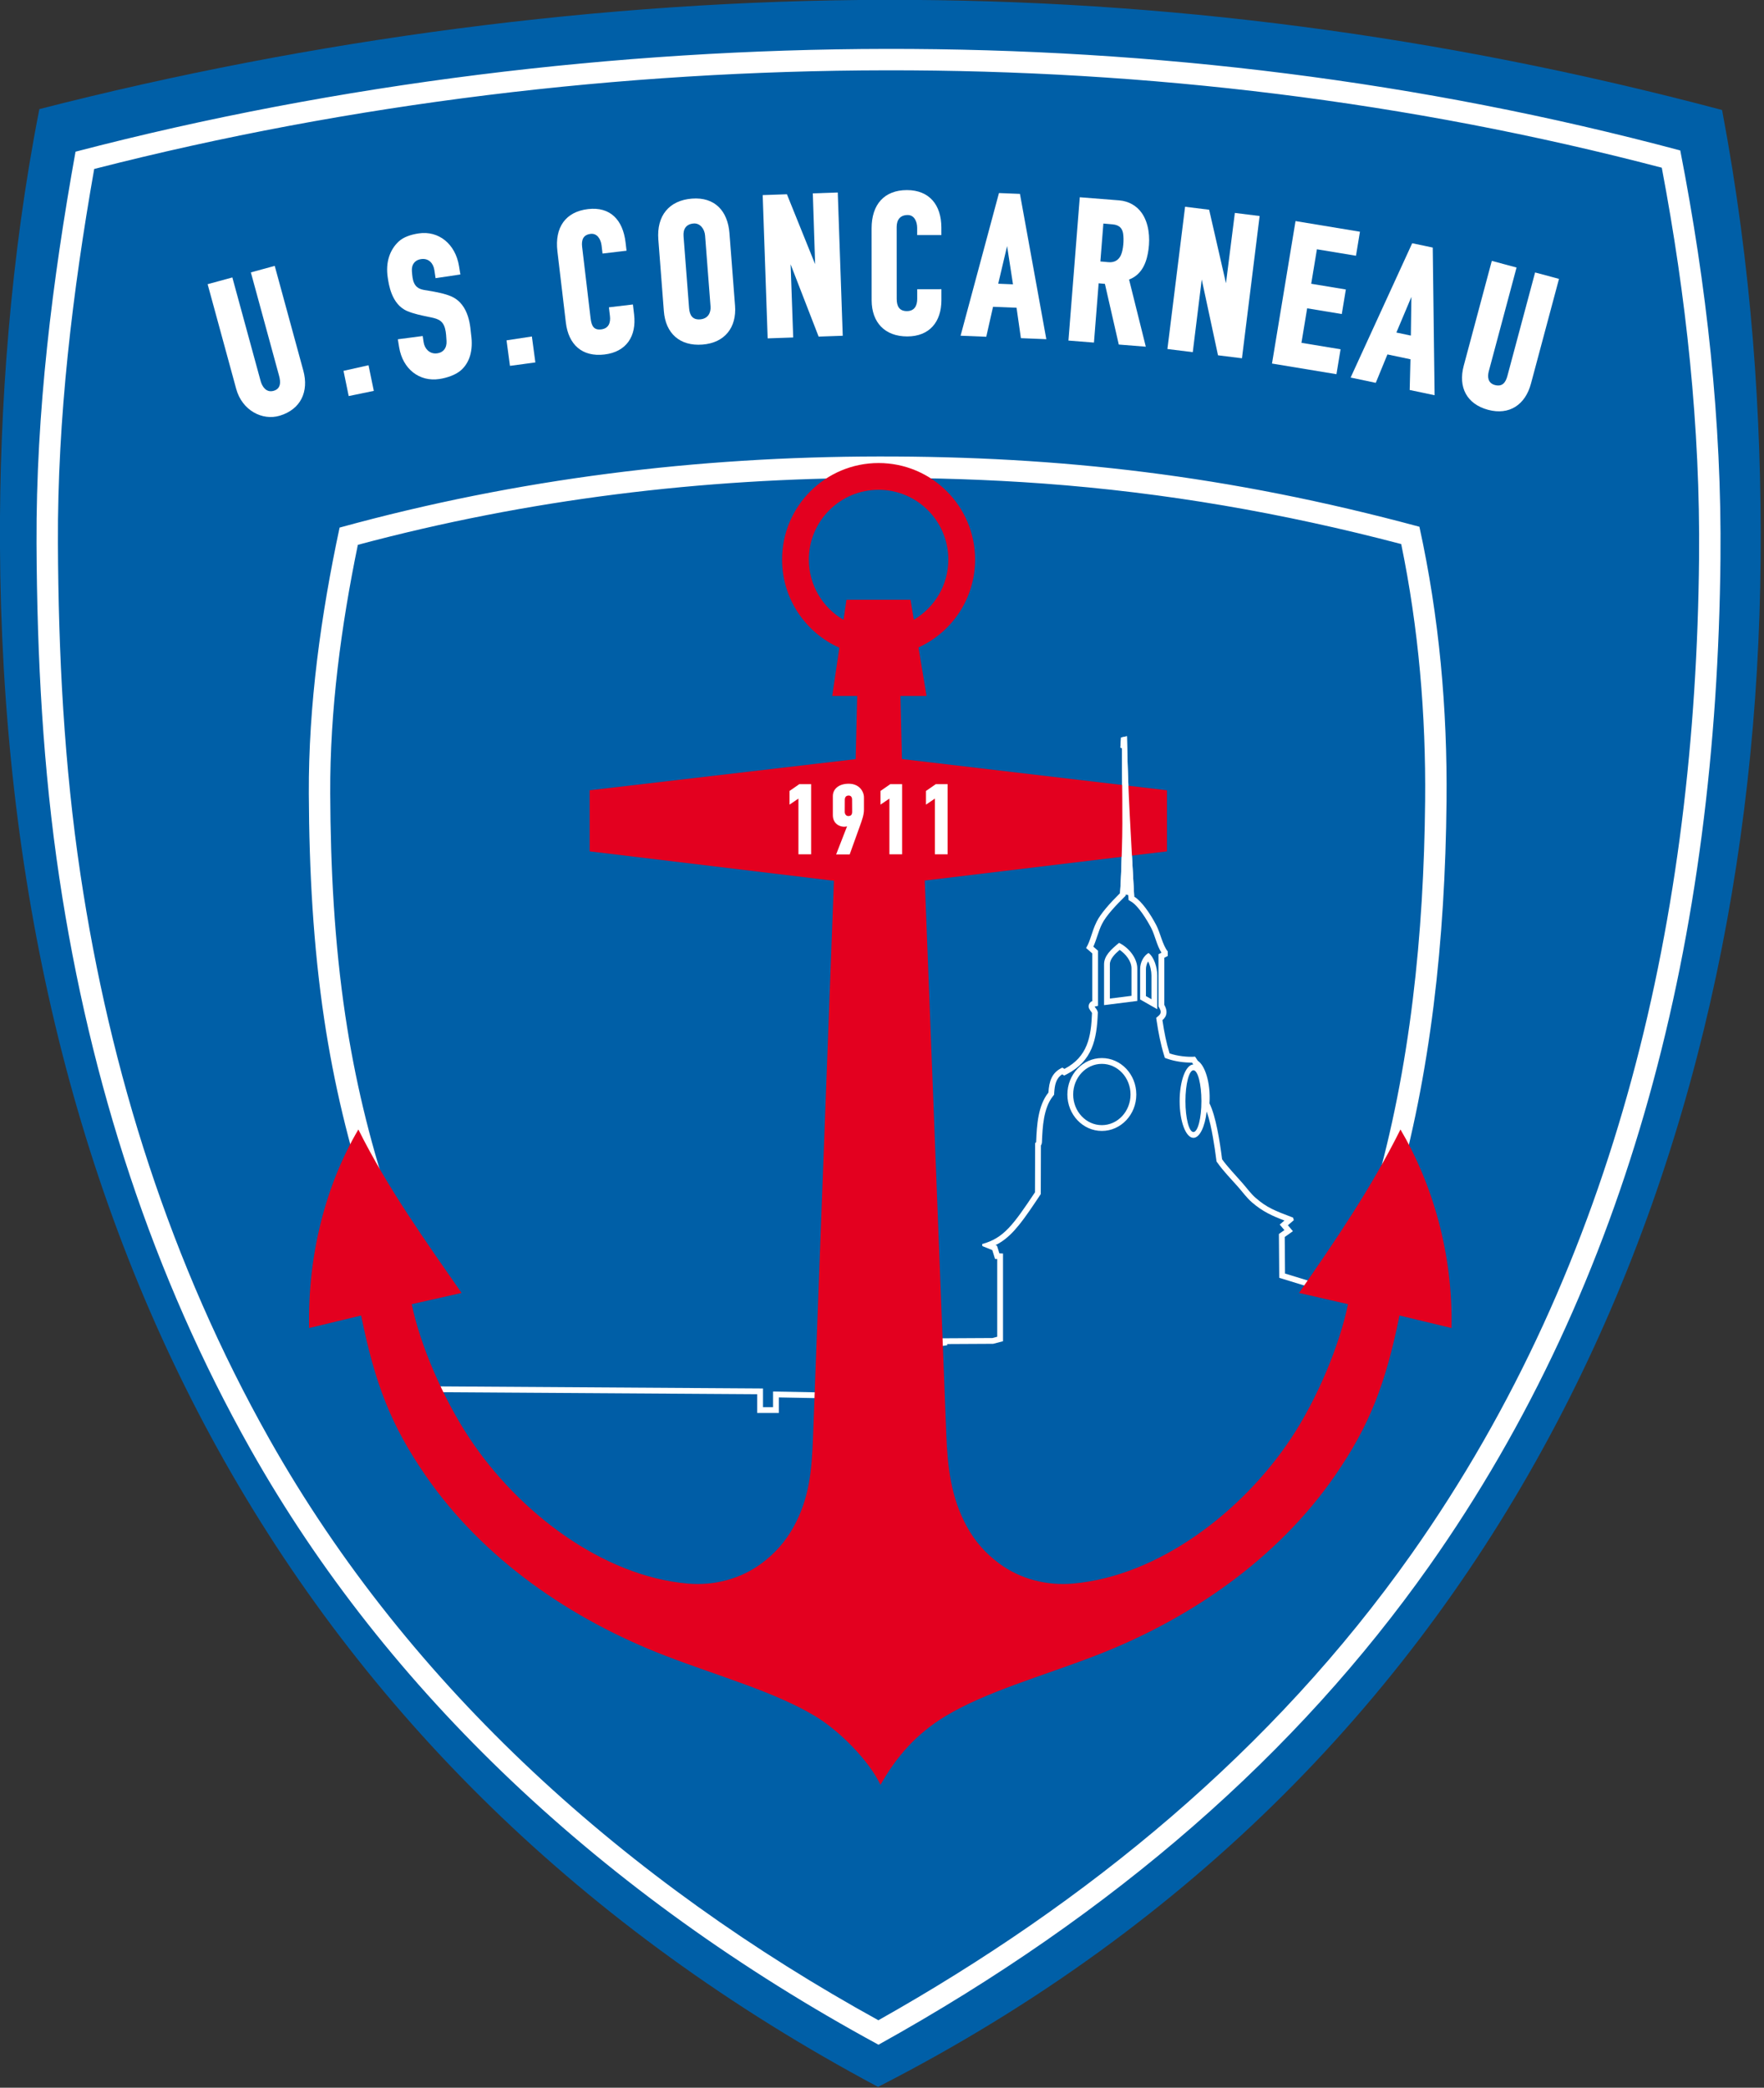 <?xml version="1.0" encoding="UTF-8" standalone="no"?>
<svg xmlns:dc="http://purl.org/dc/elements/1.1/" xmlns:cc="http://creativecommons.org/ns#" xmlns:rdf="http://www.w3.org/1999/02/22-rdf-syntax-ns#" xmlns:svg="http://www.w3.org/2000/svg" xmlns="http://www.w3.org/2000/svg" xmlns:sodipodi="http://sodipodi.sourceforge.net/DTD/sodipodi-0.dtd" xmlns:inkscape="http://www.inkscape.org/namespaces/inkscape" version="1.1" width="507" height="600" id="svg2" inkscape:version="0.91 r13725" viewBox="0 0 507 600" sodipodi:docname="Logo US Concarneau.cdr.svg">
  <rect x="0" y="0" width="507" height="600" fill="#333333" stroke="none"/>
  <defs id="defs71"/>
  <sodipodi:namedview pagecolor="#ffffff" bordercolor="#666666" borderopacity="1" objecttolerance="10" gridtolerance="10" guidetolerance="10" inkscape:pageopacity="0" inkscape:pageshadow="2" inkscape:window-width="1280" inkscape:window-height="691" id="namedview69" showgrid="false" inkscape:zoom="0.61867883" inkscape:cx="297.63779" inkscape:cy="420.94489" inkscape:window-x="0" inkscape:window-y="1" inkscape:window-maximized="1" inkscape:current-layer="svg2"/>
  <g id="Layer1000" transform="matrix(1.058,0,0,1.058,-61.887,-145.499)">
    <defs id="defs5">
      <linearGradient id="grad1" gradientTransform="scale(0.919,1.089)" x1="63.662" y1="126.28" x2="584.408" y2="126.28" gradientUnits="userSpaceOnUse">
        <stop offset="201392128%" stop-color="#005fa7" stop-opacity="1" id="stop8"/>
        <stop offset="201392160%" stop-color="#0064aa" stop-opacity="1" id="stop10"/>
        <stop offset="201392201%" stop-color="#3c8ec5" stop-opacity="1" id="stop12"/>
        <stop offset="100%" stop-color="#4595c9" stop-opacity="1" id="stop14"/>
      </linearGradient>
    </defs>
    <path d="m 69.188,167.159 c 73.507,-18.87 152.846,-29.571 230.058,-29.678 75.226,-0.105 150.464,9.574 227.065,29.921 8.024,42.535 10.782,82.962 10.468,121.951 -1.3,161.464 -66.828,326.65 -239.756,415.057 C 136.124,618.663 59.279,468.199 58.482,285.192 58.321,248.381 61.33,207.054 69.188,167.159 Z" style="fill:url(#grad1)" id="path16" inkscape:connector-curvature="0"/>
    <path d="m 437.493,462.838 c 9.619,-33.536 13.598,-69.692 13.965,-107.692 0.243,-25.149 -2.001,-50.032 -7.367,-74.535 -52.172,-14.06 -97.729,-19.161 -146.951,-19.092 -49.276,0.069 -97.796,5.965 -146.393,19.318 -5.066,23.725 -8.462,48.237 -8.359,72.263 0.09,21.007 1.212,41.484 4.178,61.27 2.633,17.563 6.691,34.427 12.075,50.632 l 5.5,-1.932 c -5.331,-16.061 -9.281,-32.596 -11.824,-49.561 -2.994,-19.975 -4.027,-40.251 -4.114,-60.433 -0.097,-22.626 2.939,-45.393 7.503,-67.557 46.32,-12.388 93.51,-18.116 141.441,-18.183 14.937,-0.021 29.867,0.444 44.765,1.536 33.073,2.426 65.213,8.017 97.233,16.441 4.733,22.931 6.723,46.375 6.497,69.778 -0.35,36.236 -3.998,72.428 -13.903,106.678 l 5.753,1.071 z" style="fill:#ffffff;fill-rule:evenodd" id="path18" inkscape:connector-curvature="0"/>
    <path d="m 297.146,692.953 c 64.334,-35.733 113.77,-79.282 149.549,-129.948 54.758,-77.541 78.185,-171.108 79.179,-273.76 0.361,-37.285 -3.759,-74.132 -10.921,-110.853 -70.6,-18.86 -142.721,-27.686 -215.69,-27.584 -73.048,0.102 -149.002,9.314 -220.253,27.92 -6.321,35.171 -10.748,70.789 -10.595,106.407 0.135,31.144 1.796,61.497 6.194,90.83 8.395,55.999 25.483,108.287 51.97,155.28 37.015,65.674 95.63,121.014 170.567,161.71 z m -0.031,-6.646 c 56.725,-31.928 107.081,-73.203 144.829,-126.657 56.219,-79.609 77.181,-174.096 78.114,-270.462 0.344,-35.611 -3.503,-71.148 -10.126,-106.11 -68.853,-18.051 -139.492,-26.555 -210.661,-26.456 -71.914,0.1 -145.436,8.93 -215.189,26.799 -5.897,33.559 -9.999,67.578 -9.851,101.687 0.13,30.056 1.67,60.246 6.129,89.993 8.061,53.772 24.534,105.825 51.285,153.287 38.288,67.932 97.656,120.547 165.47,157.92 z" style="fill:#ffffff;fill-rule:evenodd" id="path20" inkscape:connector-curvature="0"/>
    <g id="Layer1001">
      <path d="m 174.306,514.103 91.465,0.586 0,5.083 2.726,0 0,-4.255 15.491,0.293 23.809,-0.318 1.074,-13.117 5.228,-0.764 -0.065,-0.55 14.06,-0.076 1.306,-0.34 -3e-4,-21.11 -0.593,-0.028 -0.744,-2.402 -2.693,-1.089 -0.075,-0.56 c 5.897,-1.604 8.443,-5.199 14.362,-14.051 l 0.038,-13.278 c 0.012,-0.307 0.272,-0.13 0.283,-0.434 0.172,-4.571 0.503,-9.857 3.331,-13.389 0.19,-2.973 0.849,-5.431 3.784,-6.771 l 0.562,0.35 c 6.311,-3.282 7.256,-8.723 7.491,-15.184 -0.064,-0.235 -0.799,-0.941 -0.907,-1.619 -0.108,-0.678 0.409,-1.464 0.974,-1.592 l -7e-4,-12.989 -1.672,-1.455 c 1.254,-2.067 1.47,-4.305 2.864,-7.142 1.084,-2.206 3.55,-4.977 6.366,-7.776 0.296,-4.031 0.368,-7.954 0.502,-12.031 0.295,-8.97 -0.025,-18.175 0.034,-27.29 l -0.451,-0.247 0.184,-2.696 1.605,-0.337 c 0.216,14.522 1.167,28.306 1.965,43.566 1.972,1.176 4.321,4.544 5.983,7.72 1.137,2.173 1.726,5.465 3.134,7.165 l 0.003,1.231 -0.944,0.485 -3e-4,12.787 c 0.888,1.581 0.853,3.006 -0.51,4.162 0.513,3.411 1.026,6.019 1.94,9.028 2.051,0.713 4.888,1.049 6.939,0.889 l 0.73,1.123 c 1.855,1.133 3.547,5.806 3.172,11.565 1.718,3.387 2.821,10.346 3.43,15.182 1.252,1.8 3.723,4.42 5.504,6.44 1.3,1.474 2.261,2.876 3.632,4.067 3.048,2.646 5.117,3.434 10.147,5.346 l 0.203,0.691 -1.614,1.377 1.363,1.615 -2.216,1.573 0.076,9.93 25.419,7.813 -10.981,31.724 -28.709,37.97 -20.726,10.116 -54.431,14.02 -50.46,-1.529 -24.114,-3.273 -60.37,-41.161 -8.449,-10.995 -3.023,-9.781 2.572,-4.265 z M 370.384,398.685 c -0.385,0.635 -0.587,1.426 -0.587,2.085 l -3e-4,7.334 1.496,0.851 0,-6.507 c 0,-1.03 -0.297,-2.622 -0.909,-3.762 z m -10.386,10.088 5.879,-0.74 0,-7.431 c 0,-1.981 -1.552,-3.914 -3.222,-5.048 -1.224,1.035 -2.656,2.437 -2.656,3.904 l -5e-4,9.316 z m 22.702,19.479 c 1.198,0 2.17,3.757 2.17,8.39 0,4.633 -0.972,8.39 -2.17,8.39 -1.198,0 -2.17,-3.757 -2.17,-8.39 0,-4.633 0.972,-8.39 2.17,-8.39 z m -24.879,-1.739 c 4.3,0 7.788,3.727 7.788,8.323 0,4.596 -3.488,8.323 -7.788,8.323 -4.3,0 -7.788,-3.727 -7.788,-8.323 0,-4.596 3.488,-8.323 7.788,-8.323 z" style="fill:#ffffff;fill-rule:evenodd" id="path23" inkscape:connector-curvature="0"/>
      <path d="m 347.039,429.354 c -1.711,1.128 -2.024,2.948 -2.159,5.05 l -0.032,0.496 -0.311,0.388 c -2.588,3.232 -2.837,8.469 -2.987,12.463 -0.013,0.35 -0.111,0.664 -0.284,0.93 l -0.038,13.204 -0.264,0.395 c -1.807,2.702 -3.644,5.515 -5.687,8.042 -1.528,1.891 -3.202,3.61 -5.3,4.871 -0.34,0.204 -0.685,0.393 -1.036,0.568 l 0.402,0.163 0.639,2.062 0.99,0.047 2e-4,23.829 -2.675,0.696 -12.495,0.067 0.038,0.321 -5.503,0.805 -1.089,13.296 -25.266,0.337 -13.911,-0.263 0,4.225 -5.876,0 0,-5.093 -89.004,-0.57 -2.835,4.7 1.063,3.441 13.959,18.164 53.286,36.331 42.099,5.715 35.386,1.072 46.827,-12.061 30.43,-14.852 26.609,-35.192 10.466,-30.235 -26.47,-8.136 -0.091,-11.905 1.489,-1.058 -1.269,-1.504 1.281,-1.093 c -3.312,-1.272 -5.907,-2.407 -8.836,-4.95 -1.449,-1.258 -2.522,-2.787 -3.78,-4.214 -1.852,-2.099 -4.028,-4.299 -5.616,-6.582 l -0.221,-0.318 -0.049,-0.385 c -0.261,-2.074 -0.562,-4.147 -0.932,-6.205 -0.37,-2.058 -0.895,-4.766 -1.696,-6.955 -0.457,4.129 -1.893,7.144 -3.593,7.144 -2.068,0 -3.745,-4.462 -3.745,-9.965 0,-5.46 1.651,-9.896 3.698,-9.963 l -0.331,-0.508 c -2.167,0.033 -4.694,-0.343 -6.626,-1.015 l -0.757,-0.263 -0.233,-0.767 c -0.933,-3.071 -1.513,-6.079 -1.99,-9.252 l -0.13,-0.868 0.669,-0.568 c 0.795,-0.674 0.635,-1.336 0.156,-2.189 l -0.202,-0.359 3e-4,-14.161 0.813,-0.417 c -1.319,-2.026 -1.725,-4.667 -2.826,-6.771 -1.06,-2.026 -3.412,-5.915 -5.394,-7.097 l -0.722,-0.431 -0.044,-0.84 c -0.122,-2.336 -0.25,-4.672 -0.38,-7.008 -0.073,2.027 -0.167,4.052 -0.315,6.076 l -0.043,0.587 -0.417,0.415 c -1.952,1.94 -4.849,4.884 -6.063,7.354 -0.957,1.949 -1.418,4.128 -2.306,6.074 l 1.276,1.111 8e-4,14.964 -0.932,0.211 c 0.204,0.387 0.65,0.743 0.81,1.326 l 0.064,0.232 -0.009,0.241 c -0.259,7.117 -1.494,12.965 -8.338,16.524 l -0.796,0.414 -0.546,-0.34 z m 21.183,-20.334 4.646,2.641 0,-9.214 c 0,-2.131 -0.841,-4.893 -2.354,-6.055 -1.243,0.699 -2.292,2.418 -2.292,4.377 l -2e-4,8.251 z m -9.799,1.538 9.029,-1.136 0,-8.821 c 0,-2.5 -1.938,-5.448 -4.949,-6.963 -2.208,1.806 -4.079,3.519 -4.079,5.819 l -5e-4,11.101 z m -0.602,14.379 c 5.17,0 9.363,4.432 9.363,9.898 0,5.466 -4.193,9.898 -9.363,9.898 -5.17,0 -9.363,-4.432 -9.363,-9.898 0,-5.466 4.193,-9.898 9.363,-9.898 z" style="fill:#005da6;fill-rule:evenodd" id="path25" inkscape:connector-curvature="0"/>
    </g>
    <path d="m 218.68,352.193 72.261,-8.456 0.42,-17.161 -6.788,0 1.943,-13.1 c -9.168,-4.085 -15.561,-13.276 -15.561,-23.958 0,-14.476 11.74,-26.216 26.216,-26.216 14.476,0 26.216,11.74 26.216,26.216 0,10.613 -6.31,19.755 -15.383,23.879 l 2.199,13.18 -7.106,0 0.419,17.134 71.998,8.483 0,16.593 -65.796,7.932 5.842,150.413 c 0.343,8.825 1.243,17.192 5.63,25.147 2.147,3.892 4.972,7.164 8.761,9.968 5.62,4.159 12.801,6.082 20.075,5.435 23.219,-2.066 45.898,-19.434 59.161,-39.404 7.237,-10.898 13.245,-25.471 15.501,-36.486 l -13.3,-3.051 c 9.541,-13.732 19.662,-28.535 27.554,-44.407 8.705,14.769 14.295,33.773 13.86,53.937 l -14.128,-3.402 c -3.766,18.655 -8.198,29.965 -17.441,43.379 -15.747,22.854 -39.611,39.207 -65.292,49.079 -14.408,5.538 -29.688,9.776 -40.624,16.387 -7.824,4.729 -13.311,10.967 -17.631,18.65 -3.066,-6.459 -10.898,-14.521 -17.729,-18.65 -10.936,-6.611 -26.217,-10.849 -40.624,-16.387 -25.681,-9.872 -49.545,-26.226 -65.292,-49.079 -9.242,-13.413 -13.675,-24.724 -17.441,-43.379 l -14.128,3.402 c -0.435,-20.164 4.67,-39.168 13.376,-53.937 7.892,15.872 18.497,30.675 28.038,44.407 l -13.542,3.051 c 2.256,11.016 8.506,25.588 15.743,36.486 13.262,19.971 35.942,37.339 59.161,39.404 7.274,0.647 14.454,-1.276 20.075,-5.435 3.796,-2.808 6.623,-6.086 8.771,-9.985 4.306,-7.818 4.924,-15.438 5.248,-24.057 l 5.691,-151.425 -66.352,-7.994 0,-16.593 z m 68.96,-46.299 0.809,-5.459 17.392,0 0.906,5.432 c 5.605,-3.291 9.37,-9.381 9.37,-16.349 0,-10.462 -8.485,-18.947 -18.947,-18.947 -10.462,0 -18.947,8.485 -18.947,18.947 0,6.988 3.785,13.092 9.416,16.377 z" style="fill:#e3001f;fill-rule:evenodd" id="path27" inkscape:connector-curvature="0"/>
    <path d="m 362.769,380.126 c 0.296,-4.031 0.368,-7.954 0.502,-12.031 0.295,-8.97 -0.025,-18.175 0.034,-27.29 l -0.451,-0.247 0.184,-2.696 1.605,-0.337 c 0.216,14.522 1.167,28.306 1.965,43.566 l -3.839,-0.965 z" style="fill:#ffffff;fill-rule:evenodd" id="path29" inkscape:connector-curvature="0"/>
    <g id="Layer1002">
      <path d="m 314.233,219.06 c 0.004,5.906 -3.242,9.848 -9.271,9.852 -6.086,0.004 -9.674,-3.8 -9.678,-9.84 l -0.012,-19.509 c -0.004,-6.522 3.454,-10.398 9.595,-10.402 6.09,-0.004 9.35,4.031 9.353,10.148 l 10e-4,2.063 -6.569,0.004 -10e-4,-1.942 c -0.001,-1.787 -0.823,-3.503 -2.569,-3.502 -2.039,0.001 -3.001,1.294 -3,3.263 l 0.012,19.522 c 0.001,1.992 0.709,3.318 2.76,3.317 2.08,-0.001 2.81,-1.498 2.809,-3.32 l -0.002,-2.63 6.569,-0.004 0.002,2.981 z" style="fill:#ffffff;fill-rule:evenodd" id="path32" inkscape:connector-curvature="0"/>
      <path d="m 230.753,222.951 c 0.695,5.864 -2.067,10.16 -8.053,10.87 -6.044,0.717 -9.775,-2.673 -10.486,-8.672 l -2.297,-19.374 c -0.768,-6.477 2.212,-10.731 8.311,-11.454 6.047,-0.717 9.48,2.942 10.2,9.016 l 0.272,2.29 -6.523,0.773 -0.257,-2.17 c -0.21,-1.775 -1.228,-3.382 -2.962,-3.177 -2.025,0.24 -2.552,1.604 -2.32,3.559 l 2.299,19.387 c 0.235,1.978 0.816,3.245 2.852,3.004 2.066,-0.245 2.616,-1.817 2.401,-3.627 l -0.281,-2.371 6.523,-0.773 0.323,2.72 z" style="fill:#ffffff;fill-rule:evenodd" id="path34" inkscape:connector-curvature="0"/>
      <path d="m 258.176,220.568 c 0.453,5.888 -2.769,10.089 -8.856,10.557 -6.145,0.473 -10.02,-3.046 -10.483,-9.069 l -1.498,-19.452 c -0.501,-6.503 2.94,-10.653 9.141,-11.131 6.148,-0.473 9.71,3.302 10.179,9.4 l 1.516,19.693 z m -8.139,-19.062 c -0.137,-1.782 -1.342,-3.41 -3.105,-3.275 -2.059,0.159 -2.895,1.52 -2.744,3.482 l 1.498,19.465 c 0.153,1.986 0.932,3.257 3.002,3.098 2.1,-0.162 2.968,-1.73 2.828,-3.546 l -1.48,-19.223 z" style="fill:#ffffff;fill-rule:evenodd" id="path36" inkscape:connector-curvature="0"/>
      <path d="m 474.381,241.767 c -1.526,5.701 -5.873,8.621 -11.618,7.083 -5.8,-1.553 -8.197,-6.134 -6.635,-11.97 l 7.627,-28.49 6.725,1.8 -7.536,28.151 c -0.406,1.514 -0.292,3.251 1.662,3.774 1.982,0.531 2.901,-0.666 3.373,-2.426 l 7.536,-28.151 6.494,1.738 -7.627,28.49 z" style="fill:#ffffff;fill-rule:evenodd" id="path38" inkscape:connector-curvature="0"/>
      <path d="m 140.895,238.197 c 1.554,5.692 -0.701,10.526 -6.395,12.243 -4.74,1.429 -10.244,-1.439 -11.835,-7.266 l -7.767,-28.452 6.716,-1.833 7.675,28.114 c 0.413,1.512 1.508,3.251 3.519,2.688 1.96,-0.548 1.989,-2.303 1.509,-4.061 l -7.675,-28.113 6.485,-1.77 7.767,28.452 z" style="fill:#ffffff;fill-rule:evenodd" id="path40" inkscape:connector-curvature="0"/>
      <path d="m 404.043,236.277 6.394,-38.7 17.5,2.892 -1.078,6.524 -10.615,-1.754 -1.548,9.366 9.41,1.555 -1.102,6.669 -9.41,-1.555 -1.549,9.375 10.627,1.756 -1.118,6.765 -17.512,-2.893 z" style="fill:#ffffff;fill-rule:evenodd" id="path42" inkscape:connector-curvature="0"/>
      <path d="m 375.633,232.329 4.801,-38.644 6.535,0.812 4.571,19.964 2.414,-19.096 6.729,0.836 -4.801,38.644 -6.505,-0.808 -4.419,-20.596 -2.439,19.744 -6.886,-0.856 z" style="fill:#ffffff;fill-rule:evenodd" id="path44" inkscape:connector-curvature="0"/>
      <path d="m 267.038,229.437 -1.353,-38.917 6.582,-0.229 7.662,18.994 -0.627,-19.238 6.777,-0.235 1.353,38.917 -6.551,0.228 -7.612,-19.642 0.705,19.882 -6.935,0.241 z" style="fill:#ffffff;fill-rule:evenodd" id="path46" inkscape:connector-curvature="0"/>
      <path d="m 319.447,228.716 10.425,-38.756 5.7,0.231 7.165,39.469 -6.907,-0.28 -1.181,-8.261 -6.388,-0.259 -1.84,8.139 -6.973,-0.283 z m 10.221,-14.121 4.014,0.163 -1.602,-10.39 -2.412,10.227 z" style="fill:#ffffff;fill-rule:evenodd" id="path48" inkscape:connector-curvature="0"/>
      <path d="m 425.406,240.079 16.724,-36.483 5.582,1.176 0.502,40.111 -6.765,-1.425 0.209,-8.342 -6.256,-1.318 -3.167,7.719 -6.829,-1.438 z m 12.427,-12.225 3.931,0.828 0.148,-10.511 -4.08,9.683 z" style="fill:#ffffff;fill-rule:evenodd" id="path50" inkscape:connector-curvature="0"/>
      <path d="m 357.42,208.546 2.19,0.195 c 1.641,0.146 2.757,-0.58 3.356,-1.841 0.722,-1.521 0.883,-4.328 0.63,-5.934 -0.208,-1.321 -0.923,-2.331 -2.869,-2.501 l -2.492,-0.217 -0.815,10.298 z m -8.675,21.489 3.079,-38.93 10.701,0.847 c 2.681,0.212 4.806,1.54 6.123,3.408 1.926,2.731 2.324,6.634 1.832,10.027 -0.379,2.616 -1.31,6.571 -5.264,8.072 l 4.547,18.239 -7.344,-0.581 -3.768,-16.481 -1.701,-0.157 -1.274,16.105 -6.932,-0.548 z" style="fill:#ffffff;fill-rule:evenodd" id="path52" inkscape:connector-curvature="0"/>
      <path d="m 174.861,223.587 c -1.927,-0.403 -3.86,-0.785 -5.695,-1.547 -4.379,-1.817 -5.079,-7.451 -5.334,-9.104 -0.649,-4.216 0.598,-7.58 2.944,-9.787 1.339,-1.26 3.377,-1.914 5.466,-2.225 5.402,-0.804 9.966,2.845 10.948,8.881 l 0.37,2.276 -6.737,1.003 -0.322,-2.161 c -0.294,-1.975 -1.59,-3.18 -3.331,-3.046 -1.969,0.152 -2.935,1.528 -2.777,3.357 0.106,1.224 0.174,2.324 0.622,3.233 0.823,1.671 2.285,1.763 3.924,2.029 1.959,0.318 4.394,0.779 6.122,1.53 5.127,2.226 5.189,8.755 5.422,10.408 0.596,4.223 -0.389,7.447 -2.597,9.523 -1.48,1.391 -3.964,2.214 -6.052,2.525 -5.402,0.804 -9.941,-2.699 -10.912,-8.642 l -0.352,-2.156 6.755,-0.883 0.25,1.682 c 0.263,1.768 1.586,3.125 3.331,3.046 2.048,-0.093 3.005,-1.54 2.889,-3.373 -0.066,-1.043 -0.105,-2.293 -0.397,-3.389 -0.663,-2.493 -2.372,-2.726 -4.537,-3.178 z" style="fill:#ffffff;fill-rule:evenodd" id="path54" inkscape:connector-curvature="0"/>
      <path d="m 196.098,229.975 6.885,-1.049 0.949,7.047 -6.901,0.929 -0.932,-6.927 z" style="fill:#ffffff;fill-rule:evenodd" id="path56" inkscape:connector-curvature="0"/>
      <path d="m 151.812,238.262 6.795,-1.524 1.435,6.964 -6.82,1.405 -1.411,-6.845 z" style="fill:#ffffff;fill-rule:evenodd" id="path58" inkscape:connector-curvature="0"/>
    </g>
    <g id="Layer1003">
      <path d="m 293.191,357.494 c 0,1.412 -0.563,2.915 -1.071,4.33 l -2.802,7.798 -3.685,0.008 2.971,-7.638 c -1.451,0.42 -3.863,-0.39 -3.863,-3.044 l 0,-5.178 c 0,-1.876 1.577,-3.356 4.309,-3.356 2.883,0 4.141,2.092 4.141,3.734 l 0,3.347 z m -3.219,-2.809 c -0.003,-0.637 -0.346,-1.047 -0.883,-1.054 -0.669,-0.009 -1.093,0.322 -1.097,1.19 l -0.015,3.247 c -0.002,0.553 0.344,1.135 0.968,1.131 0.577,-0.004 1.051,-0.245 1.046,-1.134 l -0.019,-3.379 z" style="fill:#ffffff;fill-rule:evenodd" id="path61" inkscape:connector-curvature="0"/>
      <path d="m 315.922,350.527 -3.21,0 -2.666,1.852 0,3.719 2.423,-1.649 0,15.142 3.453,0 0,-19.065 z" style="fill:#ffffff;fill-rule:evenodd" id="path63" inkscape:connector-curvature="0"/>
      <path d="m 303.564,350.527 -3.21,0 -2.666,1.852 0,3.719 2.423,-1.649 0,15.142 3.452,0 0,-19.065 z" style="fill:#ffffff;fill-rule:evenodd" id="path65" inkscape:connector-curvature="0"/>
      <path d="m 278.848,350.527 -3.21,0 -2.665,1.852 0,3.719 2.423,-1.649 0,15.142 3.453,0 0,-19.065 z" style="fill:#ffffff;fill-rule:evenodd" id="path67" inkscape:connector-curvature="0"/>
    </g>
  </g>
</svg>